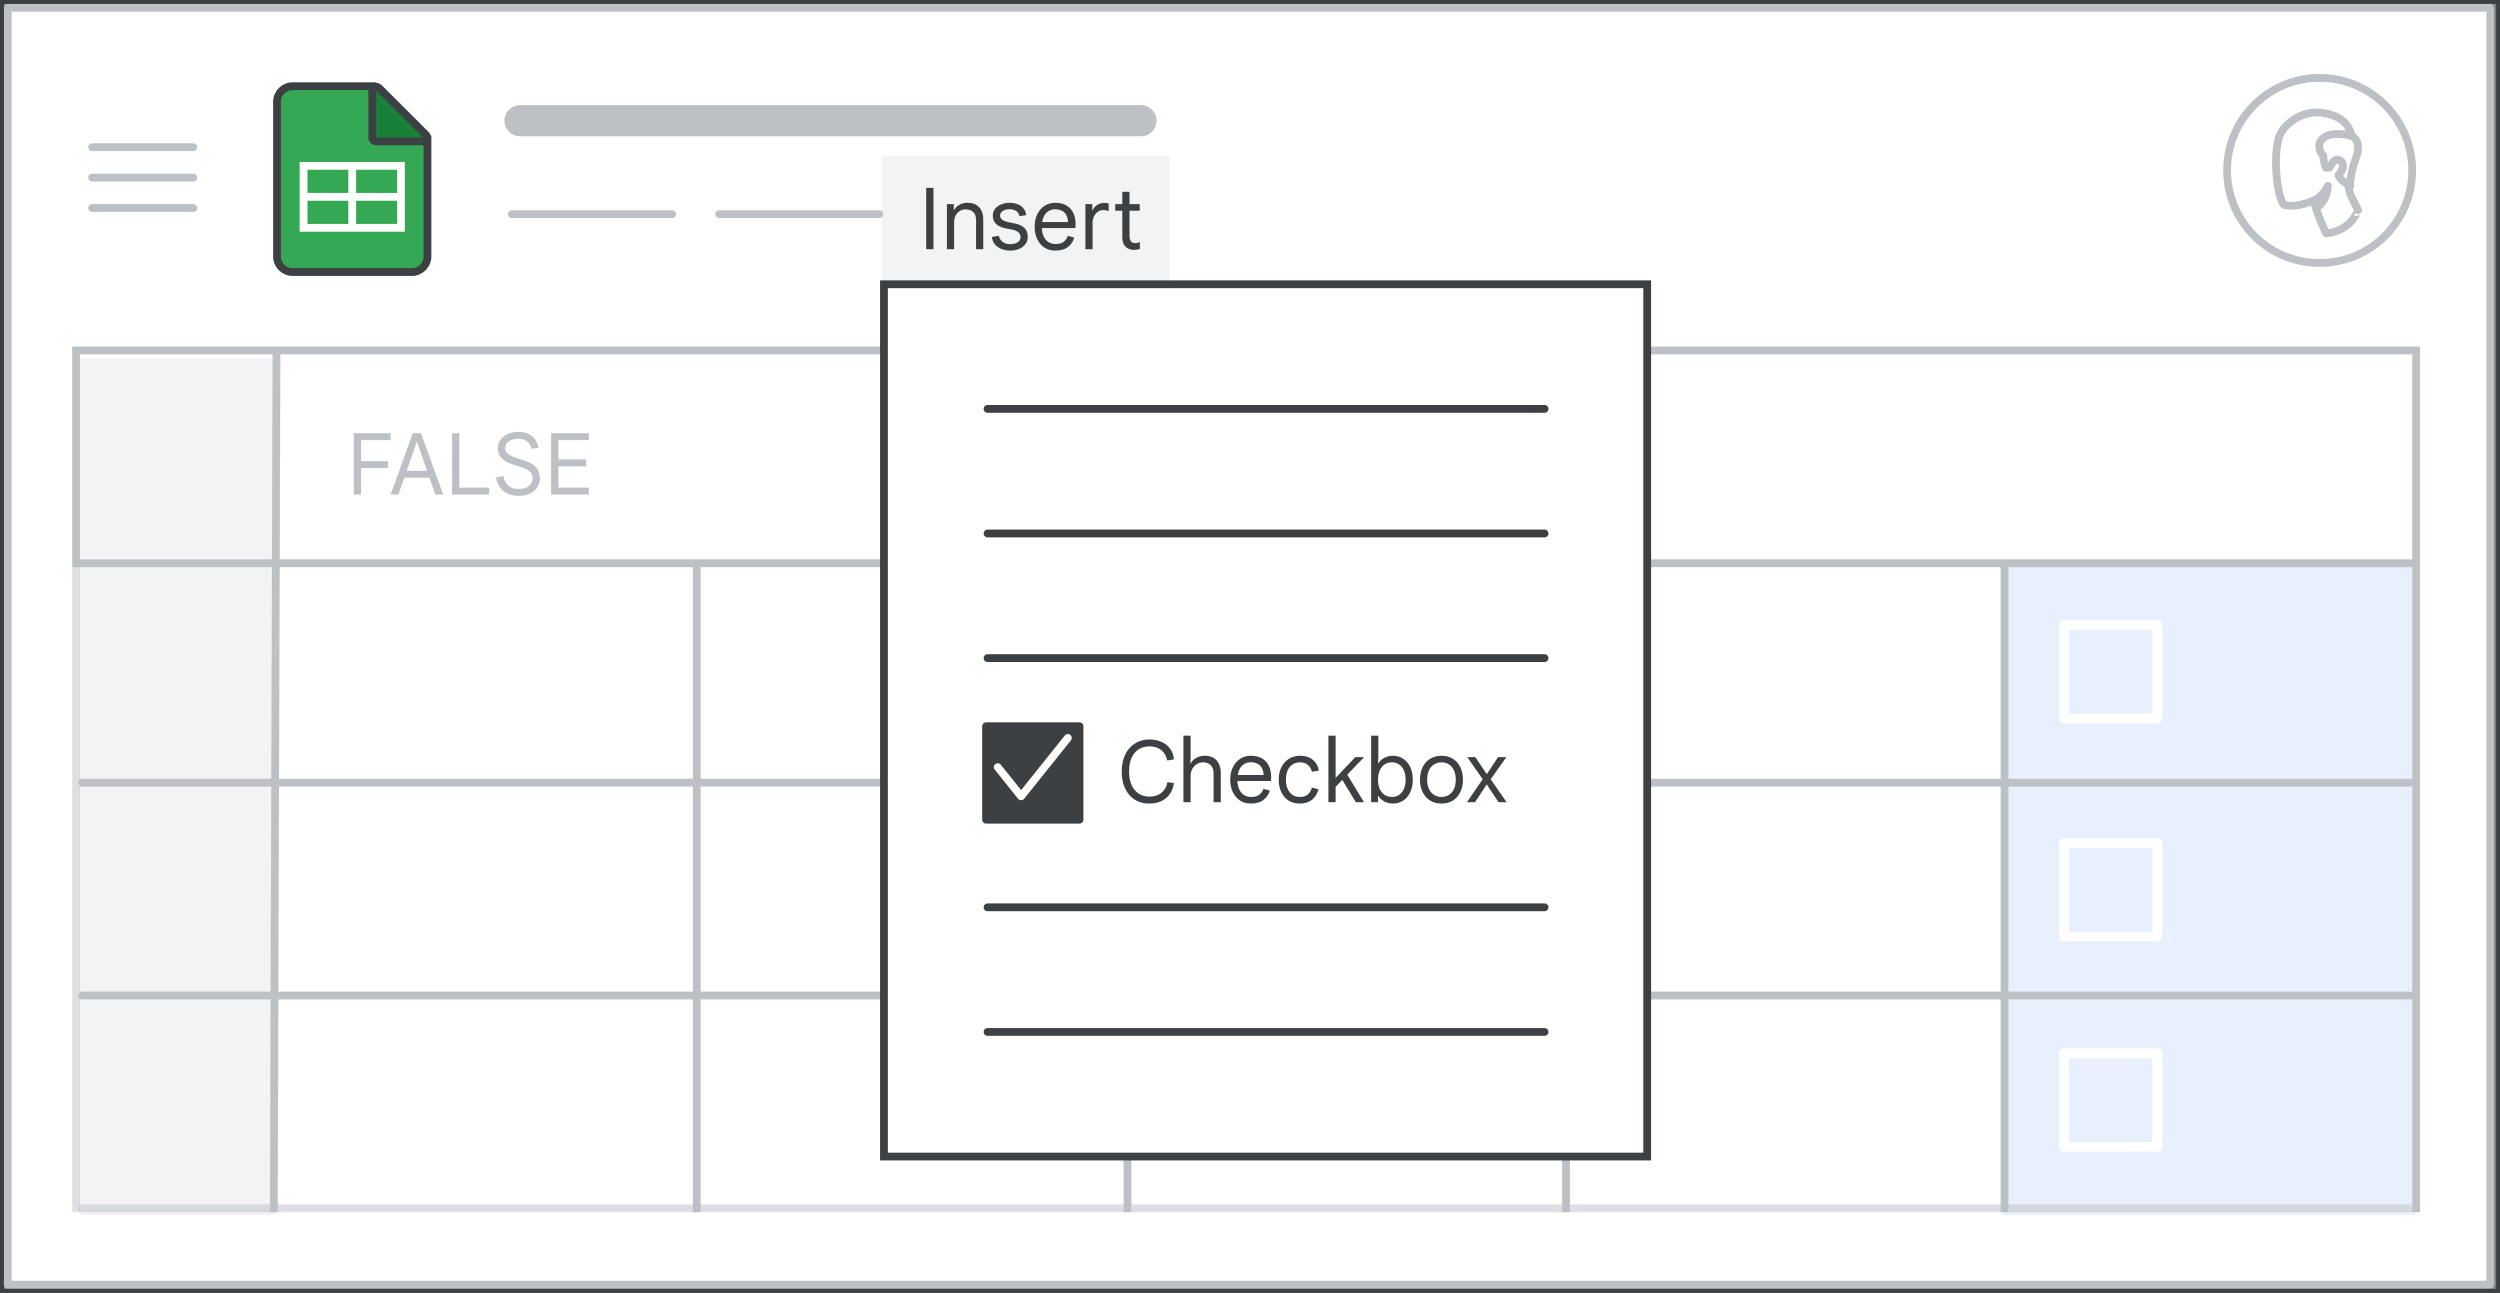 <svg width="321" height="166" viewBox="0 0 321 166" fill="none" xmlns="http://www.w3.org/2000/svg">
<rect x="0" y="0" width="321" height="166" fill="#808080" stroke="none"/>
<g id="sheets-project-add-checkboxes">
<g clip-path="url(#clip0_2_97309)">
<rect id="border and background" x="1" y="1" width="318.75" height="163.95" fill="white" stroke="#BDC1C6" stroke-linejoin="round"/>
<g id="Profile image 3">
<g id="Group-22-Copy-2">
<path id="Oval" d="M297.841 33.764C291.279 33.764 285.959 28.445 285.959 21.882C285.959 15.32 291.279 10 297.841 10C304.404 10 309.723 15.32 309.723 21.882C309.723 28.445 304.404 33.764 297.841 33.764Z" fill="white" stroke="#BDC1C6"/>
</g>
<path id="Fill-1" fill-rule="evenodd" clip-rule="evenodd" d="M298.678 29.961C298.678 29.961 297.604 27.806 297.077 25.733C297.077 25.733 294.823 26.8 293.223 26.287C293.223 26.287 292.528 25.343 292.296 22.367C292.17 20.869 292.212 18.365 292.802 17.195C293.454 15.861 295.624 14.117 298.214 14.486C301.732 14.999 302.553 17.339 301.921 20.602C301.163 24.481 301.563 24.481 302.785 26.985C302.764 26.965 301.921 29.674 298.678 29.961Z" fill="white"/>
<path id="Stroke-3" fill-rule="evenodd" clip-rule="evenodd" d="M298.678 29.961C298.678 29.961 297.604 27.806 297.077 25.733C297.077 25.733 294.823 26.8 293.223 26.287C293.223 26.287 292.528 25.343 292.296 22.367C292.17 20.869 292.212 18.365 292.802 17.195C293.454 15.861 295.624 14.117 298.214 14.486C301.732 14.999 302.553 17.339 301.921 20.602C301.163 24.481 301.563 24.481 302.785 26.985C302.764 26.965 301.921 29.674 298.678 29.961Z" stroke="#BDC1C6" stroke-linecap="round" stroke-linejoin="round"/>
<path id="Fill-5" fill-rule="evenodd" clip-rule="evenodd" d="M301.783 23.862C301.783 23.862 300.445 23.179 300.256 22.496C300.464 22.281 300.841 21.774 300.841 21.345C300.841 20.74 300.407 20.525 300.219 20.506C299.804 20.467 299.54 20.818 299.54 20.818L299.069 21.54H298.654C298.465 21.13 298.315 20.525 298.315 19.979C297.862 19.628 297.655 18.73 297.881 18.282C298.258 17.52 299.106 17.208 300.011 17.208C300.332 17.208 301.274 17.189 302.066 17.54C302.688 17.813 302.877 18.75 302.745 19.491C302.651 20.018 302.142 21.13 301.953 22.164C301.67 23.608 301.783 23.862 301.783 23.862Z" fill="white"/>
<path id="Stroke-7" fill-rule="evenodd" clip-rule="evenodd" d="M301.783 23.862C301.783 23.862 300.445 23.179 300.256 22.496C300.464 22.281 300.841 21.774 300.841 21.345C300.841 20.74 300.407 20.525 300.219 20.506C299.804 20.467 299.54 20.818 299.54 20.818L299.069 21.54H298.654C298.465 21.13 298.315 20.525 298.315 19.979C297.862 19.628 297.655 18.73 297.881 18.282C298.258 17.52 299.106 17.208 300.011 17.208C300.332 17.208 301.274 17.189 302.066 17.54C302.688 17.813 302.877 18.75 302.745 19.491C302.651 20.018 302.142 21.13 301.953 22.164C301.67 23.608 301.783 23.862 301.783 23.862Z" stroke="#BDC1C6" stroke-linecap="round" stroke-linejoin="round"/>
<path id="Fill-9" fill-rule="evenodd" clip-rule="evenodd" d="M297.494 26.634C297.494 26.634 298.718 26.058 298.899 23.862C298.899 23.862 298.297 25.17 297.234 25.658C297.234 25.658 297.294 25.902 297.334 26.102C297.414 26.324 297.494 26.634 297.494 26.634Z" fill="#BDC1C6"/>
<path id="Stroke-11" fill-rule="evenodd" clip-rule="evenodd" d="M297.494 26.634C297.494 26.634 298.718 26.058 298.899 23.862C298.899 23.862 298.297 25.17 297.234 25.658C297.234 25.658 297.294 25.902 297.334 26.102C297.414 26.324 297.494 26.634 297.494 26.634Z" stroke="#BDC1C6" stroke-linecap="round" stroke-linejoin="round"/>
</g>
<g id="Group 8 Copy">
<g id="Group 7">
<path id="Line 3" d="M89.464 73.177V155.146" stroke="#BDC1C6" stroke-linecap="square"/>
<rect id="Rectangle" x="10.158" y="46" width="25" height="110" fill="#F1F3F4"/>
<rect id="Rectangle_2" x="257.158" y="72" width="53" height="84" fill="#E8F0FE"/>
<rect id="Rectangle_3" x="113.158" y="20" width="37" height="16" fill="#F1F3F4"/>
<path id="Line 3_2" d="M35.5 45.5L35.158 155.146" stroke="#BDC1C6" stroke-linecap="square"/>
<rect id="Rectangle_4" x="9.771" y="45" width="300.459" height="27.323" stroke="#BDC1C6"/>
<g id="Group 9">
<path id="Line 2" d="M10.541 100.5H309.459" stroke="#BDC1C6" stroke-linecap="round"/>
<path id="Line 2_2" d="M10.541 127.823H309.459" stroke="#BDC1C6" stroke-linecap="round"/>
<path id="Line 2_3" opacity="0.5" d="M10.541 155.146H309.459" stroke="#BDC1C6" stroke-linecap="round"/>
<path id="Line 3_3" opacity="0.5" d="M9.77 73.177V155.146" stroke="#BDC1C6" stroke-linecap="square"/>
<path id="Line 3_4" d="M144.77 73.177V155.146" stroke="#BDC1C6" stroke-linecap="square"/>
<path id="Line 3_5" d="M201.077 73.177V155.146" stroke="#BDC1C6" stroke-linecap="square"/>
<path id="Line 3_6" d="M257.383 73.177V155.146" stroke="#BDC1C6" stroke-linecap="square"/>
<path id="Line 3_7" d="M310.23 73.177V155.146" stroke="#BDC1C6" stroke-linecap="square"/>
</g>
</g>
<path id="Line 4" d="M66.768 15.5H146.5" stroke="#BDC1C6" stroke-width="4" stroke-linecap="round" stroke-linejoin="round"/>
<path id="Line 4_2" d="M65.727 27.5H86.3" stroke="#BDC1C6" stroke-linecap="round" stroke-linejoin="round"/>
<path id="Line 4_3" d="M92.34 27.5H112.913" stroke="#BDC1C6" stroke-linecap="round" stroke-linejoin="round"/>
</g>
<g id="Sheets icon - illustrated">
<path id="Rectangle_5" fill-rule="evenodd" clip-rule="evenodd" d="M35.568 13.068C35.568 11.964 36.464 11.068 37.568 11.068H48.068L54.886 17.671V32.932C54.886 34.036 53.991 34.932 52.886 34.932H37.568C36.464 34.932 35.568 34.036 35.568 32.932V13.068Z" fill="#34A853" stroke="#3C4043"/>
<g id="Group">
<path id="Line 11" d="M39.545 25.273H50.909" stroke="white" stroke-linecap="square"/>
<rect id="Rectangle_6" x="38.977" y="21.296" width="12.5" height="7.955" stroke="white"/>
<path id="Line 12" d="M45.227 21.864V28.682" stroke="white" stroke-linecap="square"/>
</g>
<path id="Path 5" d="M54.325 18.15C54.527 18.15 54.71 18.028 54.787 17.841C54.864 17.654 54.821 17.439 54.678 17.296L48.655 11.288C48.512 11.145 48.297 11.103 48.111 11.18C47.924 11.258 47.802 11.44 47.802 11.642V17.65C47.802 17.783 47.855 17.91 47.949 18.004C48.042 18.098 48.17 18.15 48.302 18.15H54.325Z" fill="#188038" stroke="#3C4043" stroke-linejoin="round"/>
</g>
<g id="Menu">
<path id="Line" d="M11.825 18.906H24.825" stroke="#BDC1C6" stroke-linecap="round" stroke-linejoin="round"/>
<path id="Line_2" d="M11.825 22.806H24.825" stroke="#BDC1C6" stroke-linecap="round" stroke-linejoin="round"/>
<path id="Line_3" d="M11.825 26.706H24.825" stroke="#BDC1C6" stroke-linecap="round" stroke-linejoin="round"/>
</g>
<g id="popup">
<rect id="Rectangle_7" x="113.5" y="36.5" width="98" height="112" fill="white" stroke="#3C4043"/>
<g id="UI/checkbox-blue">
<rect id="Rectangle_8" x="126.611" y="93.25" width="12" height="12" fill="#3C4043" stroke="#3C4043" stroke-linejoin="round"/>
<path id="Path" d="M128.111 98.5L131.111 102.25L137.111 94.75" stroke="white" stroke-linecap="round" stroke-linejoin="round"/>
</g>
<path id="Line 4_4" d="M126.799 52.5H198.324" stroke="#3C4043" stroke-linecap="round" stroke-linejoin="round"/>
<path id="Line 4_5" d="M126.799 68.5H198.324" stroke="#3C4043" stroke-linecap="round" stroke-linejoin="round"/>
<path id="Line 4_6" d="M126.799 84.5H198.324" stroke="#3C4043" stroke-linecap="round" stroke-linejoin="round"/>
<path id="Line 4_7" d="M126.799 116.5H198.324" stroke="#3C4043" stroke-linecap="round" stroke-linejoin="round"/>
<path id="Line 4_8" d="M126.799 132.5H198.324" stroke="#3C4043" stroke-linecap="round" stroke-linejoin="round"/>
</g>
<rect id="Rectangle_9" x="265" y="108.25" width="12" height="12" stroke="white" stroke-width="1.25" stroke-linejoin="round"/>
<rect id="Rectangle_10" x="265" y="135.25" width="12" height="12" stroke="white" stroke-width="1.25" stroke-linejoin="round"/>
<rect id="Rectangle_11" x="265" y="80.25" width="12" height="12" stroke="white" stroke-width="1.25" stroke-linejoin="round"/>
<path id="Checkbox" d="M147.57 103.176C147.042 103.176 146.562 103.084 146.129 102.901C145.696 102.71 145.322 102.435 145.007 102.076C144.692 101.717 144.45 101.284 144.281 100.778C144.112 100.272 144.028 99.7 144.028 99.062C144.028 98.424 144.116 97.852 144.292 97.346C144.468 96.833 144.714 96.4 145.029 96.048C145.352 95.689 145.729 95.417 146.162 95.234C146.595 95.043 147.064 94.948 147.57 94.948C148.135 94.948 148.648 95.047 149.11 95.245C149.572 95.443 149.946 95.733 150.232 96.114C150.525 96.495 150.69 96.961 150.727 97.511L149.858 97.643C149.814 97.328 149.7 97.034 149.517 96.763C149.334 96.484 149.081 96.261 148.758 96.092C148.443 95.923 148.047 95.839 147.57 95.839C147.071 95.839 146.624 95.96 146.228 96.202C145.839 96.444 145.531 96.803 145.304 97.28C145.084 97.757 144.974 98.351 144.974 99.062C144.974 99.766 145.088 100.356 145.315 100.833C145.542 101.31 145.85 101.673 146.239 101.922C146.635 102.164 147.079 102.285 147.57 102.285C148.025 102.285 148.413 102.204 148.736 102.043C149.059 101.882 149.315 101.662 149.506 101.383C149.704 101.104 149.832 100.789 149.891 100.437L150.727 100.536C150.654 101.101 150.474 101.581 150.188 101.977C149.902 102.373 149.535 102.674 149.088 102.879C148.641 103.077 148.135 103.176 147.57 103.176ZM151.951 103V94.464H152.875V97.214L152.831 98.006H152.875C153.022 97.742 153.257 97.515 153.579 97.324C153.902 97.133 154.276 97.038 154.701 97.038C155.149 97.038 155.523 97.13 155.823 97.313C156.124 97.496 156.351 97.749 156.505 98.072C156.667 98.395 156.747 98.769 156.747 99.194V103H155.823V99.271C155.823 98.978 155.768 98.728 155.658 98.523C155.548 98.318 155.391 98.16 155.185 98.05C154.98 97.94 154.734 97.885 154.448 97.885C154.148 97.885 153.876 97.966 153.634 98.127C153.4 98.288 153.213 98.501 153.073 98.765C152.941 99.029 152.875 99.322 152.875 99.645V103H151.951ZM160.621 103.176C160.078 103.176 159.605 103.044 159.202 102.78C158.806 102.509 158.498 102.142 158.278 101.68C158.065 101.218 157.959 100.697 157.959 100.118C157.959 99.524 158.069 98.996 158.289 98.534C158.516 98.065 158.828 97.698 159.224 97.434C159.627 97.17 160.089 97.038 160.61 97.038C161.167 97.038 161.637 97.148 162.018 97.368C162.407 97.588 162.704 97.903 162.909 98.314C163.114 98.717 163.217 99.201 163.217 99.766C163.217 99.861 163.213 99.957 163.206 100.052C163.206 100.14 163.202 100.217 163.195 100.283H158.883C158.898 100.679 158.971 101.024 159.103 101.317C159.25 101.647 159.455 101.9 159.719 102.076C159.99 102.245 160.302 102.329 160.654 102.329C161.116 102.329 161.464 102.234 161.699 102.043C161.941 101.845 162.117 101.592 162.227 101.284L163.041 101.504C162.924 101.973 162.663 102.369 162.26 102.692C161.864 103.015 161.318 103.176 160.621 103.176ZM158.927 99.513H162.249C162.242 99.264 162.201 99.04 162.128 98.842C162.062 98.637 161.959 98.464 161.82 98.325C161.688 98.178 161.519 98.068 161.314 97.995C161.116 97.914 160.881 97.874 160.61 97.874C160.265 97.874 159.961 97.962 159.697 98.138C159.44 98.307 159.242 98.556 159.103 98.886C159.022 99.069 158.964 99.278 158.927 99.513ZM166.885 103.176C166.342 103.176 165.869 103.051 165.466 102.802C165.062 102.545 164.747 102.186 164.52 101.724C164.3 101.262 164.19 100.723 164.19 100.107C164.19 99.484 164.307 98.945 164.542 98.49C164.776 98.028 165.099 97.672 165.51 97.423C165.92 97.166 166.39 97.038 166.918 97.038C167.614 97.038 168.172 97.218 168.59 97.577C169.008 97.929 169.257 98.384 169.338 98.941L168.447 99.095C168.373 98.743 168.205 98.453 167.941 98.226C167.684 97.999 167.339 97.885 166.907 97.885C166.555 97.885 166.243 97.973 165.972 98.149C165.708 98.318 165.499 98.567 165.345 98.897C165.191 99.227 165.114 99.63 165.114 100.107C165.114 100.576 165.191 100.98 165.345 101.317C165.499 101.647 165.708 101.9 165.972 102.076C166.243 102.245 166.555 102.329 166.907 102.329C167.317 102.329 167.647 102.23 167.897 102.032C168.146 101.827 168.329 101.526 168.447 101.13L169.294 101.339C169.162 101.889 168.89 102.333 168.48 102.67C168.076 103.007 167.545 103.176 166.885 103.176ZM170.568 103V94.464H171.492V99.887L174.022 97.214H175.111V97.258L172.988 99.469L175.111 102.956V103H174.088L172.35 100.14L171.492 101.031V103H170.568ZM178.818 103.176C178.532 103.176 178.268 103.128 178.026 103.033C177.784 102.945 177.575 102.828 177.399 102.681C177.223 102.534 177.084 102.377 176.981 102.208H176.937V103H176.057V94.464H176.981V97.214L176.937 98.006H176.981C177.084 97.837 177.223 97.68 177.399 97.533C177.575 97.386 177.784 97.269 178.026 97.181C178.275 97.086 178.543 97.038 178.829 97.038C179.35 97.038 179.801 97.17 180.182 97.434C180.571 97.691 180.871 98.05 181.084 98.512C181.297 98.967 181.403 99.498 181.403 100.107C181.403 100.708 181.297 101.24 181.084 101.702C180.871 102.164 180.571 102.527 180.182 102.791C179.793 103.048 179.339 103.176 178.818 103.176ZM178.719 102.329C179.064 102.329 179.368 102.245 179.632 102.076C179.896 101.9 180.101 101.647 180.248 101.317C180.402 100.987 180.479 100.584 180.479 100.107C180.479 99.63 180.402 99.227 180.248 98.897C180.101 98.567 179.896 98.318 179.632 98.149C179.368 97.973 179.064 97.885 178.719 97.885C178.374 97.885 178.066 97.973 177.795 98.149C177.531 98.318 177.322 98.567 177.168 98.897C177.014 99.227 176.937 99.63 176.937 100.107C176.937 100.584 177.014 100.987 177.168 101.317C177.322 101.647 177.531 101.9 177.795 102.076C178.066 102.245 178.374 102.329 178.719 102.329ZM185.094 103.176C184.53 103.176 184.038 103.048 183.62 102.791C183.21 102.527 182.891 102.164 182.663 101.702C182.436 101.24 182.322 100.708 182.322 100.107C182.322 99.498 182.436 98.967 182.663 98.512C182.891 98.05 183.21 97.691 183.62 97.434C184.038 97.17 184.53 97.038 185.094 97.038C185.659 97.038 186.147 97.17 186.557 97.434C186.968 97.691 187.283 98.05 187.503 98.512C187.731 98.967 187.844 99.498 187.844 100.107C187.844 100.708 187.731 101.24 187.503 101.702C187.283 102.164 186.968 102.527 186.557 102.791C186.147 103.048 185.659 103.176 185.094 103.176ZM185.094 102.329C185.454 102.329 185.769 102.241 186.04 102.065C186.319 101.889 186.535 101.636 186.689 101.306C186.843 100.976 186.92 100.576 186.92 100.107C186.92 99.638 186.843 99.238 186.689 98.908C186.535 98.578 186.319 98.325 186.04 98.149C185.769 97.973 185.454 97.885 185.094 97.885C184.735 97.885 184.416 97.973 184.137 98.149C183.859 98.325 183.639 98.578 183.477 98.908C183.323 99.238 183.246 99.638 183.246 100.107C183.246 100.576 183.323 100.976 183.477 101.306C183.639 101.636 183.859 101.889 184.137 102.065C184.416 102.241 184.735 102.329 185.094 102.329ZM188.354 103L190.378 100.052L188.398 97.214H189.432L190.906 99.403L192.347 97.214H193.414L191.401 100.063L193.447 103H192.413L190.895 100.723L189.388 103H188.354Z" fill="#3C4043"/>
<path id="FALSE" d="M45.424 63.5V55.624H50.165V56.515H46.359V59.21H49.835V60.09H46.359V63.5H45.424ZM50.155 63.5L53.004 55.624H54.049L56.909 63.5H55.897L55.138 61.333H51.915L51.156 63.5H50.155ZM54.83 60.453L53.84 57.604L53.554 56.757H53.51L53.213 57.604L52.223 60.453H54.83ZM58.046 63.5V55.624H58.981V62.609H62.809V63.5H58.046ZM66.578 63.676C66.08 63.676 65.625 63.584 65.214 63.401C64.811 63.218 64.477 62.95 64.213 62.598C63.949 62.246 63.773 61.817 63.685 61.311L64.631 61.102C64.712 61.593 64.914 61.997 65.236 62.312C65.566 62.627 66.021 62.785 66.6 62.785C66.952 62.785 67.26 62.73 67.524 62.62C67.796 62.503 68.005 62.341 68.151 62.136C68.305 61.923 68.382 61.678 68.382 61.399C68.382 61.12 68.316 60.893 68.184 60.717C68.06 60.541 67.869 60.391 67.612 60.266C67.356 60.134 67.033 60.009 66.644 59.892L66.039 59.705C65.746 59.617 65.471 59.514 65.214 59.397C64.958 59.272 64.73 59.126 64.532 58.957C64.342 58.788 64.191 58.587 64.081 58.352C63.979 58.117 63.927 57.842 63.927 57.527C63.927 57.138 64.037 56.79 64.257 56.482C64.477 56.167 64.782 55.917 65.17 55.734C65.566 55.543 66.017 55.448 66.523 55.448C67.073 55.448 67.532 55.543 67.898 55.734C68.272 55.925 68.558 56.178 68.756 56.493C68.962 56.801 69.079 57.138 69.108 57.505L68.228 57.637C68.177 57.373 68.082 57.146 67.942 56.955C67.803 56.757 67.616 56.607 67.381 56.504C67.154 56.394 66.872 56.339 66.534 56.339C66.226 56.339 65.944 56.39 65.687 56.493C65.438 56.588 65.236 56.724 65.082 56.9C64.936 57.076 64.862 57.281 64.862 57.516C64.862 57.846 65.005 58.114 65.291 58.319C65.585 58.524 65.999 58.711 66.534 58.88L67.139 59.067C67.418 59.155 67.686 59.258 67.942 59.375C68.206 59.492 68.441 59.643 68.646 59.826C68.852 60.002 69.013 60.218 69.13 60.475C69.255 60.724 69.317 61.032 69.317 61.399C69.317 61.758 69.248 62.081 69.108 62.367C68.969 62.646 68.775 62.884 68.525 63.082C68.276 63.28 67.983 63.427 67.645 63.522C67.315 63.625 66.96 63.676 66.578 63.676ZM70.765 63.5V55.624H75.605V56.515H71.7V58.99H75.264V59.881H71.7V62.609H75.605V63.5H70.765Z" fill="#BDC1C6"/>
<path id="Insert" d="M118.924 32V24.124H119.859V32H118.924ZM121.585 32V26.214H122.465V26.973H122.509C122.649 26.702 122.869 26.478 123.169 26.302C123.477 26.126 123.829 26.038 124.225 26.038C124.878 26.038 125.377 26.229 125.721 26.61C126.073 26.991 126.249 27.508 126.249 28.161V32H125.325V28.282C125.325 27.776 125.197 27.417 124.94 27.204C124.691 26.991 124.379 26.885 124.005 26.885C123.697 26.885 123.43 26.962 123.202 27.116C122.982 27.263 122.81 27.461 122.685 27.71C122.568 27.952 122.509 28.223 122.509 28.524V32H121.585ZM129.72 32.176C129.324 32.176 128.954 32.11 128.609 31.978C128.264 31.839 127.978 31.641 127.751 31.384C127.531 31.12 127.399 30.801 127.355 30.427L128.246 30.273C128.305 30.566 128.459 30.819 128.708 31.032C128.957 31.245 129.295 31.351 129.72 31.351C130.087 31.351 130.398 31.274 130.655 31.12C130.912 30.959 131.04 30.731 131.04 30.438C131.04 30.262 130.996 30.112 130.908 29.987C130.82 29.855 130.688 29.745 130.512 29.657C130.343 29.569 130.127 29.503 129.863 29.459L129.148 29.327C128.825 29.268 128.536 29.169 128.279 29.03C128.03 28.891 127.832 28.711 127.685 28.491C127.546 28.264 127.476 27.992 127.476 27.677C127.476 27.347 127.571 27.061 127.762 26.819C127.96 26.57 128.22 26.379 128.543 26.247C128.873 26.108 129.232 26.038 129.621 26.038C129.973 26.038 130.299 26.093 130.6 26.203C130.908 26.306 131.165 26.474 131.37 26.709C131.583 26.936 131.715 27.241 131.766 27.622L130.908 27.754C130.835 27.431 130.677 27.204 130.435 27.072C130.2 26.933 129.929 26.863 129.621 26.863C129.284 26.863 128.998 26.936 128.763 27.083C128.528 27.222 128.411 27.417 128.411 27.666C128.411 27.886 128.499 28.066 128.675 28.205C128.851 28.344 129.13 28.454 129.511 28.535L130.325 28.7C130.846 28.803 131.249 28.993 131.535 29.272C131.821 29.543 131.964 29.921 131.964 30.405C131.964 30.764 131.865 31.076 131.667 31.34C131.469 31.604 131.201 31.809 130.864 31.956C130.527 32.103 130.145 32.176 129.72 32.176ZM135.508 32.176C134.965 32.176 134.492 32.044 134.089 31.78C133.693 31.509 133.385 31.142 133.165 30.68C132.952 30.218 132.846 29.697 132.846 29.118C132.846 28.524 132.956 27.996 133.176 27.534C133.403 27.065 133.715 26.698 134.111 26.434C134.514 26.17 134.976 26.038 135.497 26.038C136.054 26.038 136.523 26.148 136.905 26.368C137.293 26.588 137.59 26.903 137.796 27.314C138.001 27.717 138.104 28.201 138.104 28.766C138.104 28.861 138.1 28.957 138.093 29.052C138.093 29.14 138.089 29.217 138.082 29.283H133.77C133.784 29.679 133.858 30.024 133.99 30.317C134.136 30.647 134.342 30.9 134.606 31.076C134.877 31.245 135.189 31.329 135.541 31.329C136.003 31.329 136.351 31.234 136.586 31.043C136.828 30.845 137.004 30.592 137.114 30.284L137.928 30.504C137.81 30.973 137.55 31.369 137.147 31.692C136.751 32.015 136.204 32.176 135.508 32.176ZM133.814 28.513H137.136C137.128 28.264 137.088 28.04 137.015 27.842C136.949 27.637 136.846 27.464 136.707 27.325C136.575 27.178 136.406 27.068 136.201 26.995C136.003 26.914 135.768 26.874 135.497 26.874C135.152 26.874 134.848 26.962 134.584 27.138C134.327 27.307 134.129 27.556 133.99 27.886C133.909 28.069 133.85 28.278 133.814 28.513ZM143.192 26.214H144.105V24.63H145.029V26.214H146.338V27.061H145.029V30.339C145.029 30.618 145.091 30.834 145.216 30.988C145.34 31.142 145.527 31.219 145.777 31.219C145.901 31.219 146.008 31.204 146.096 31.175C146.191 31.146 146.279 31.105 146.36 31.054V31.956C146.264 31.993 146.162 32.022 146.052 32.044C145.942 32.073 145.799 32.088 145.623 32.088C145.168 32.088 144.801 31.952 144.523 31.681C144.244 31.402 144.105 31.017 144.105 30.526V27.061H143.192V26.214ZM139.364 32V26.214H140.244V27.017H140.288C140.361 26.826 140.475 26.658 140.629 26.511C140.783 26.364 140.959 26.251 141.157 26.17C141.362 26.089 141.571 26.049 141.784 26.049C141.923 26.049 142.037 26.056 142.125 26.071C142.213 26.086 142.29 26.108 142.356 26.137V27.116C142.253 27.065 142.143 27.028 142.026 27.006C141.908 26.984 141.787 26.973 141.663 26.973C141.406 26.973 141.171 27.046 140.959 27.193C140.753 27.34 140.588 27.538 140.464 27.787C140.346 28.029 140.288 28.297 140.288 28.59V32H139.364Z" fill="#3C4043"/>
</g>
<rect width="321" height="166" stroke="#3C4043"/>
</g>
<defs>
<clipPath id="clip0_2_97309">
<rect width="321" height="166" fill="white"/>
</clipPath>
</defs>
</svg>
